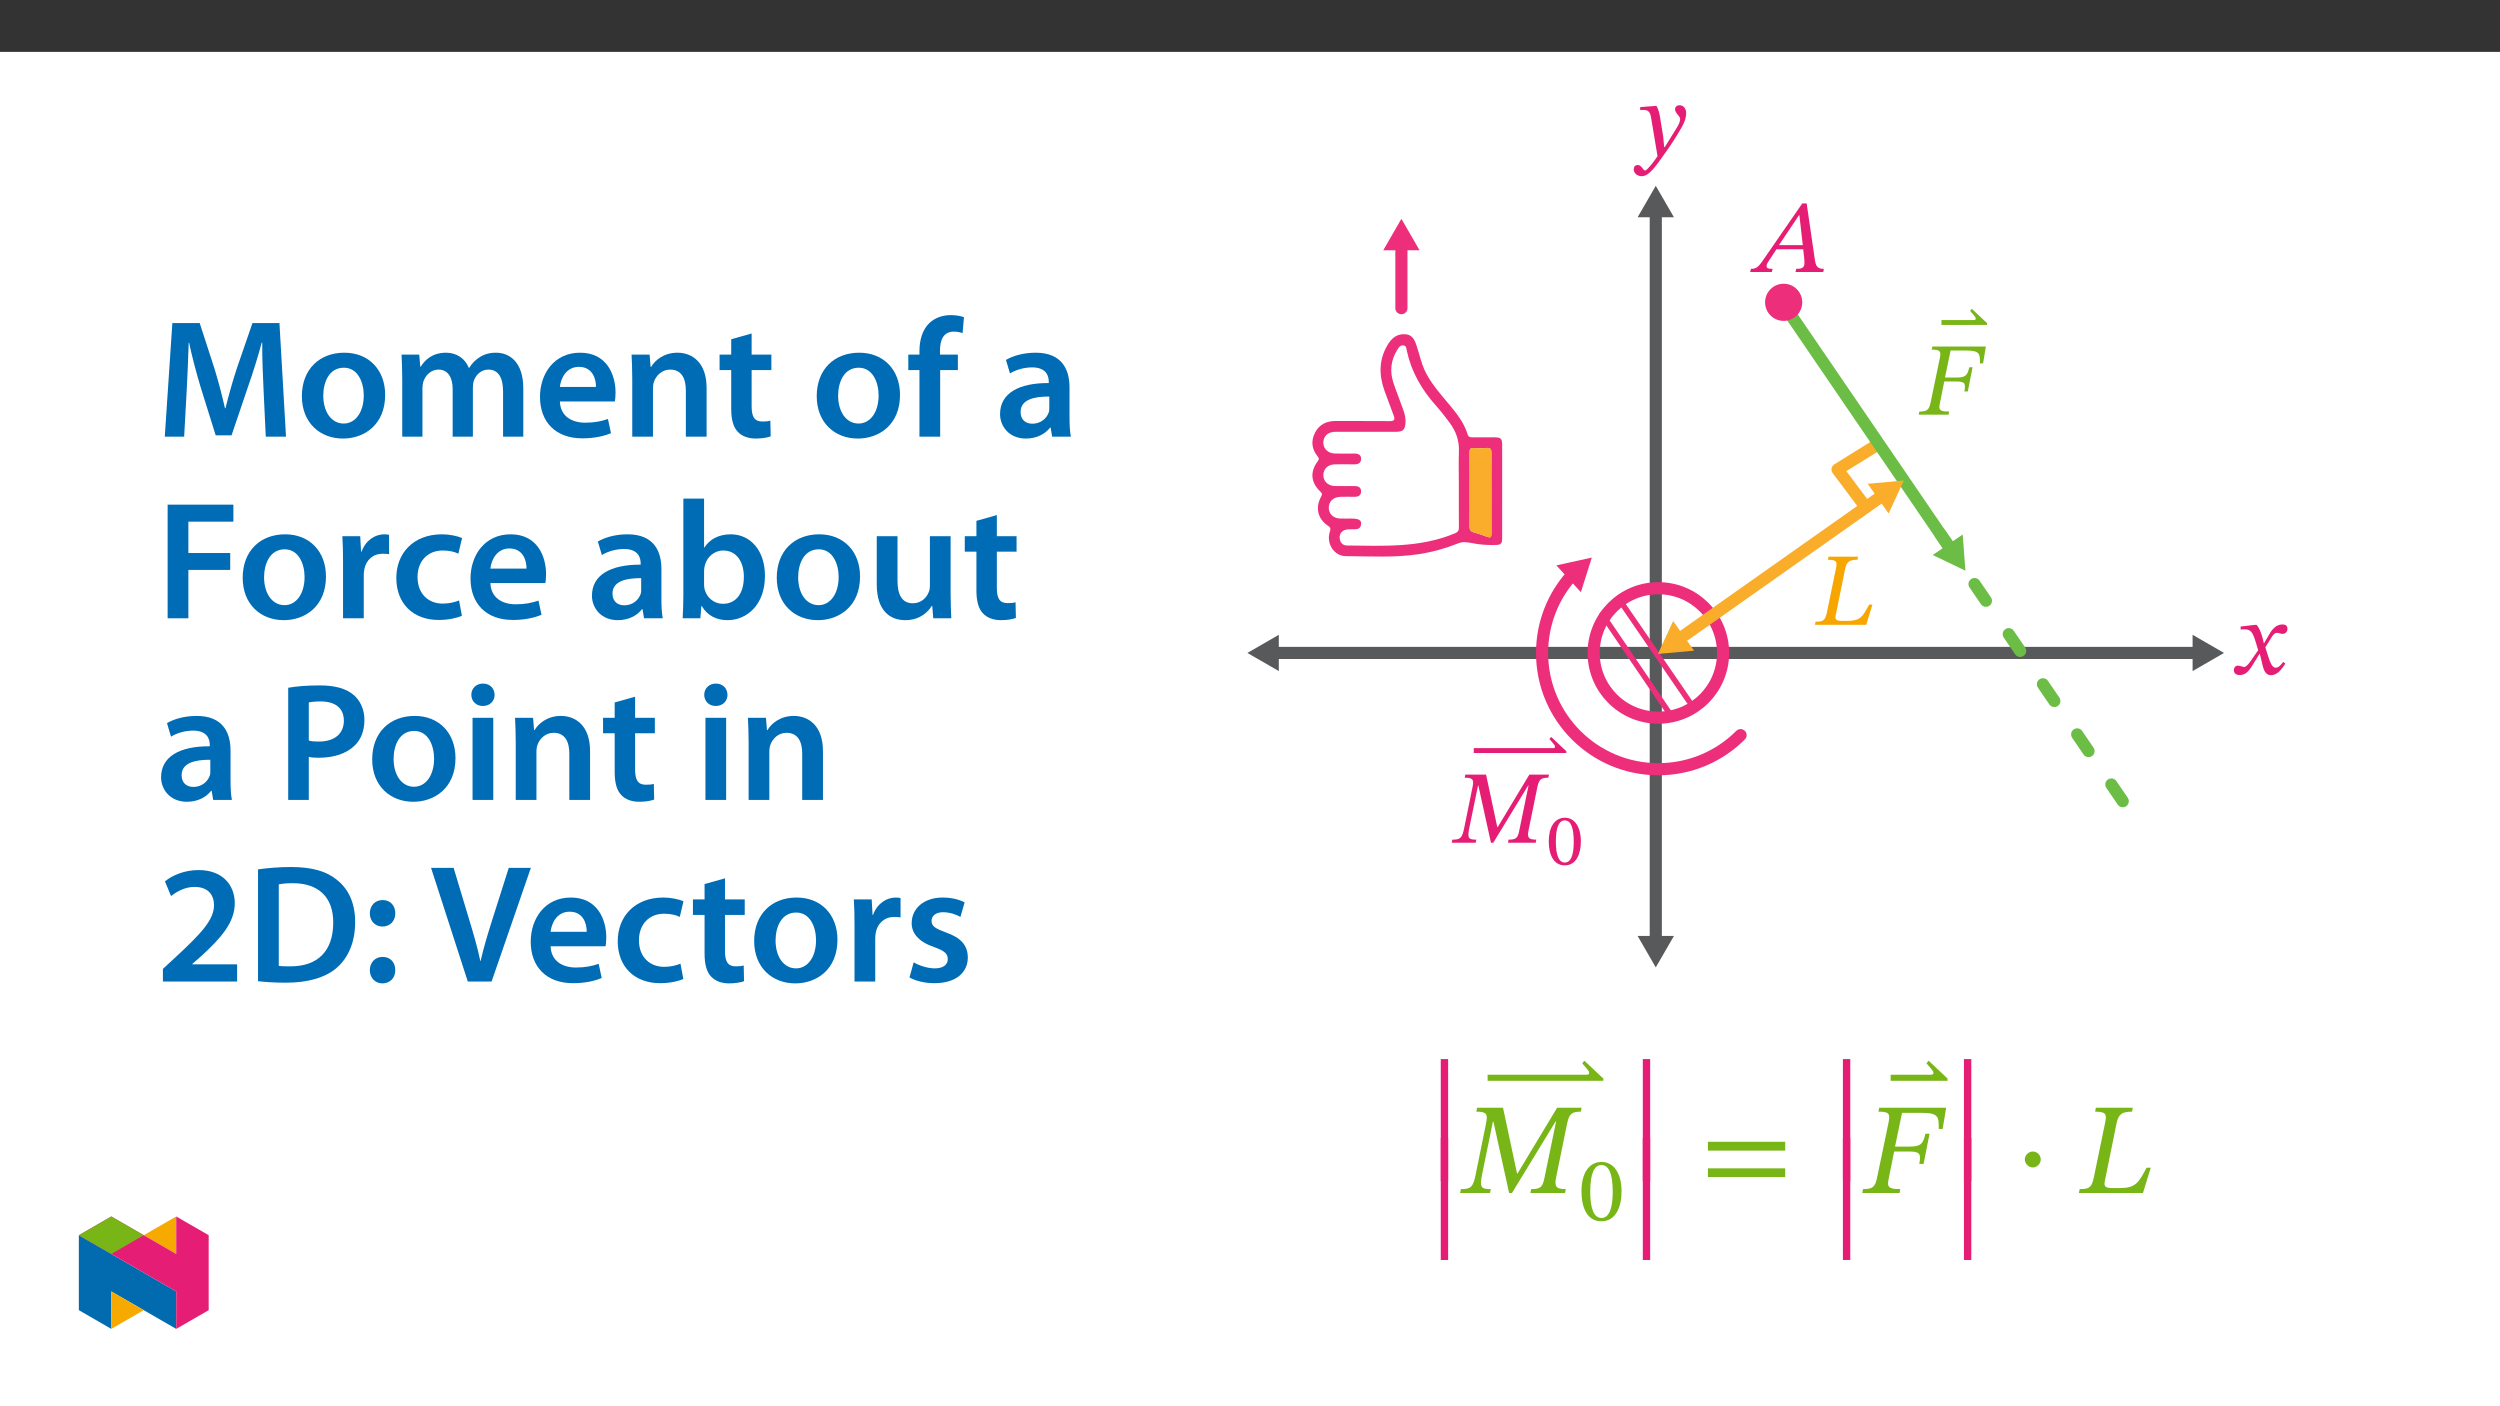 ﻿<?xml version="1.0" encoding="utf-8"?>
<svg xmlns="http://www.w3.org/2000/svg" xmlns:xlink="http://www.w3.org/1999/xlink" viewBox="0 0 960 540" version="1.1">
  <rect x="0" y="0" width="960" height="540" fill="#333333" stroke="none"/>
  <defs>
    <g>
      <symbol overflow="visible" id="glyph0-0">
        <path style="stroke:none;" d="M 12.75 -6.781 L 12.75 -7.406 C 12.75 -11.75 19.172 -14.859 19.172 -20.719 C 19.172 -24.859 15.703 -26.656 11.797 -26.656 C 7.766 -26.656 5.016 -24.391 5.016 -21.156 C 5.016 -19.281 5.781 -18.375 7.047 -18.375 C 8.016 -18.375 8.844 -18.891 8.844 -20.125 C 8.844 -21.641 8.016 -21.672 8.016 -22.984 C 8.016 -24.219 9.078 -25.141 11.438 -25.141 C 13.984 -25.141 15.578 -23.75 15.578 -20.594 C 15.578 -14.469 11.156 -12.984 11.156 -7.812 L 11.156 -6.781 Z M 14.266 -1.906 C 14.266 -3.141 13.422 -4.266 12.031 -4.266 C 10.562 -4.266 9.688 -3.188 9.688 -1.906 C 9.688 -0.594 10.438 0.312 12 0.312 C 13.422 0.312 14.266 -0.641 14.266 -1.906 Z M 23.703 6.734 L 23.703 -31.281 L 0.406 -31.281 L 0.406 6.734 Z M 21.641 4.625 L 2.438 4.625 L 2.438 -29.25 L 21.641 -29.25 Z M 21.641 4.625 " />
      </symbol>
      <symbol overflow="visible" id="glyph0-1">
        <path style="stroke:none;" d="M 27.578 0 L 27.812 -1.203 C 25.422 -1.203 24.75 -2.078 24.344 -4.734 L 21.203 -26.344 L 19.531 -26.344 L 5.734 -6.375 C 2.75 -1.828 2 -1.203 -0.203 -1.203 L -0.484 0 L 7.844 0 L 8.125 -1.203 C 6.375 -1.203 5.812 -1.438 5.812 -2.266 C 5.812 -3.031 6.297 -3.703 6.812 -4.5 L 9.609 -8.719 L 19.875 -8.719 L 20.281 -5.141 C 20.328 -4.656 20.359 -4.109 20.359 -3.469 C 20.359 -1.469 19.125 -1.203 17.172 -1.203 L 16.938 0 Z M 19.719 -10.312 L 10.562 -10.312 L 18.281 -21.828 L 18.406 -21.828 Z M 19.719 -10.312 " />
      </symbol>
      <symbol overflow="visible" id="glyph0-2">
        <path style="stroke:none;" d="M 12.547 -11.875 L 12.438 -11.875 L 11.953 -13.906 C 11.391 -16.062 10.641 -17.812 9.688 -18.922 L 9.078 -18.922 L 3.547 -18.281 L 3.547 -17.094 C 3.547 -17.094 4.141 -17.219 4.781 -17.219 C 7.406 -17.25 8.094 -16.172 9.172 -12.828 L 10.281 -9.203 L 7.406 -5.016 C 5.859 -2.797 5.141 -2.75 4.984 -2.75 C 4.297 -2.75 3.344 -3.266 2.469 -3.266 C 1.516 -3.266 0.922 -2.391 0.922 -1.594 C 0.922 -0.594 1.516 0.359 3.234 0.359 C 5.625 0.359 6.938 -1.516 8.203 -3.594 L 10.766 -7.734 L 10.922 -7.734 L 11.906 -3.703 C 12.469 -1.109 13.344 0.406 15.188 0.406 C 17.891 0.406 19.562 -2.312 20.719 -4.062 L 19.875 -4.703 C 18.812 -3.266 18.047 -2.469 17.016 -2.469 C 15.781 -2.469 14.984 -3.938 13.859 -7.609 L 13.031 -10.312 L 15.453 -14.188 C 16.141 -15.297 16.688 -15.859 17.609 -15.859 C 18.125 -15.859 19.047 -15.453 19.688 -15.453 C 20.766 -15.453 21.516 -16.375 21.516 -17.328 C 21.516 -18.453 21.031 -19.078 19.531 -19.078 C 17.172 -19.078 15.578 -17.141 14.5 -15.219 Z M 12.547 -11.875 " />
      </symbol>
      <symbol overflow="visible" id="glyph0-3">
        <path style="stroke:none;" d="M 10 -12.953 C 9.516 -16.141 9.25 -17.406 8.375 -18.922 L 7.766 -18.922 L 2.109 -18.484 L 2.109 -17.328 C 2.109 -17.328 2.953 -17.406 3.5 -17.406 C 5.938 -17.406 6.141 -15.453 6.422 -13.672 L 8.766 0.359 C 7.656 2.078 4.781 5.859 4.031 5.859 C 3.141 5.859 2.703 3.75 1.203 3.75 C 0.281 3.75 -0.359 4.266 -0.359 5.453 C -0.359 6.938 1.031 8.047 2.703 8.047 C 5.734 8.047 8.531 3.547 11.516 -0.594 C 13.594 -3.469 15.859 -6.891 18.016 -10.672 C 19.281 -12.828 19.766 -14.625 19.766 -16.172 C 19.766 -17.891 18.734 -19.203 17.25 -19.203 C 16.094 -19.203 15.5 -18.484 15.5 -17.656 C 15.5 -16.141 17.453 -15.016 17.453 -13.984 C 17.453 -13.031 17.094 -12.078 16.141 -10.516 L 11.562 -3.141 L 11.312 -3.141 L 10.953 -7.125 Z M 10 -12.953 " />
      </symbol>
      <symbol overflow="visible" id="glyph0-4">
        <path style="stroke:none;" d="M 35.547 -27.406 L 35.547 -28.094 L 29.719 -33.594 L 29.047 -32.797 L 30.281 -31.359 C 30.844 -30.688 31.203 -30.359 31.203 -29.797 C 31.203 -29.359 30.875 -29.281 30.281 -29.281 L 0 -29.281 L 0 -27.406 Z M 35.547 -27.406 " />
      </symbol>
      <symbol overflow="visible" id="glyph0-5">
        <path style="stroke:none;" d="M 31.719 0 L 31.953 -1.203 C 29.125 -1.203 28.375 -1.828 28.969 -4.734 L 32.359 -21.359 C 32.984 -24.312 33.75 -24.984 36.578 -24.984 L 36.812 -26.172 L 29.281 -26.172 L 17.141 -6.016 L 16.969 -6.016 L 12.672 -26.172 L 4.703 -26.172 L 4.469 -24.984 C 7.609 -24.984 8.094 -24.312 7.453 -21.312 L 4.297 -5.812 C 3.469 -1.719 2.797 -1.203 -0.281 -1.203 L -0.516 0 L 8.688 0 L 8.922 -1.203 C 5.891 -1.203 5.422 -1.719 6.25 -5.812 L 9.562 -21.922 L 9.719 -21.922 L 14.547 0 L 15.422 0 L 28.812 -21.953 L 28.969 -21.953 L 25.422 -4.734 C 24.828 -1.828 24.266 -1.203 21.312 -1.203 L 21.078 0 Z M 31.719 0 " />
      </symbol>
      <symbol overflow="visible" id="glyph0-6">
        <path style="stroke:none;" d="M -0.75 -27.406 L -0.75 -28.094 L -6.578 -33.594 L -7.25 -32.797 L -6.016 -31.359 C -5.453 -30.688 -5.094 -30.359 -5.094 -29.797 C -5.094 -29.359 -5.422 -29.281 -6.016 -29.281 L -18.25 -29.281 L -18.25 -27.406 Z M -0.75 -27.406 " />
      </symbol>
      <symbol overflow="visible" id="glyph0-7">
        <path style="stroke:none;" d="M 24.188 -19.688 L 25.266 -26.172 L 4.703 -26.172 L 4.469 -24.984 C 7.688 -24.984 8.125 -24.422 7.578 -21.672 L 4.031 -4.625 C 3.422 -1.672 2.469 -1.203 -0.281 -1.203 L -0.516 0 L 10.953 0 L 11.156 -1.203 C 8.688 -1.203 7.406 -1.469 7.406 -2.875 C 7.406 -3.234 7.453 -3.703 7.578 -4.219 L 9.281 -12.75 L 13.594 -12.75 C 17.016 -12.75 17.656 -12.312 17.016 -8.922 L 18.328 -8.922 L 20.156 -18.203 L 18.891 -18.203 C 18.203 -15.016 17.375 -14.266 13.984 -14.266 L 9.562 -14.266 L 11.719 -24.625 L 17.688 -24.625 C 22.875 -24.625 23.031 -23.469 22.984 -19.688 Z M 24.188 -19.688 " />
      </symbol>
      <symbol overflow="visible" id="glyph0-8">
        <path style="stroke:none;" d="M 21.562 -7.766 L 20.281 -7.766 C 17.812 -3.141 16.969 -1.516 11.906 -1.516 L 10.047 -1.516 C 7.688 -1.516 7.094 -1.906 7.453 -3.672 L 11.078 -21.516 C 11.672 -24.391 12.953 -24.984 15.812 -24.984 L 16.016 -26.172 L 4.703 -26.172 L 4.469 -24.984 C 7.891 -24.984 8.094 -24.188 7.531 -21.562 L 4.109 -4.938 C 3.422 -1.75 2.797 -1.203 -0.281 -1.203 L -0.516 0 L 19.172 0 Z M 21.562 -7.766 " />
      </symbol>
      <symbol overflow="visible" id="glyph1-0">
        <path style="stroke:none;" d="M 8.922 -4.766 L 8.922 -5.219 C 8.922 -8.25 13.422 -10.438 13.422 -14.531 C 13.422 -17.438 10.984 -18.75 8.25 -18.75 C 5.438 -18.75 3.484 -17.094 3.484 -14.844 C 3.484 -13.531 4.047 -12.859 4.938 -12.859 C 5.609 -12.859 6.188 -13.25 6.188 -14.109 C 6.188 -15.172 5.609 -15.203 5.609 -16.125 C 5.609 -16.984 6.359 -17.594 8 -17.594 C 9.797 -17.594 10.875 -16.656 10.875 -14.453 C 10.875 -10.156 7.781 -9.125 7.781 -5.5 L 7.781 -4.734 L 8.922 -4.734 Z M 9.984 -1.359 C 9.984 -2.234 9.406 -3.062 8.422 -3.062 C 7.391 -3.062 6.75 -2.266 6.75 -1.359 C 6.75 -0.453 7.312 0.219 8.391 0.219 C 9.406 0.219 9.984 -0.469 9.984 -1.359 Z M 16.594 4.688 L 16.594 -21.984 L 0.25 -21.984 L 0.25 4.719 L 16.594 4.719 Z M 15.141 3.156 L 1.703 3.156 L 1.703 -20.469 L 15.109 -20.469 L 15.109 3.156 Z M 15.141 3.156 " />
      </symbol>
      <symbol overflow="visible" id="glyph1-1">
        <path style="stroke:none;" d="M 13.047 -8.875 C 13.047 -14.609 10.547 -17.984 6.938 -17.984 C 2.906 -17.984 0.719 -14.25 0.719 -8.953 C 0.719 -4.016 2.406 0.312 6.891 0.312 C 11.266 0.312 13.047 -4.094 13.047 -8.875 Z M 10.312 -8.703 C 10.312 -3.344 9.094 -0.781 6.891 -0.781 C 4.656 -0.781 3.438 -3.406 3.438 -8.812 C 3.438 -14.328 4.656 -16.953 6.859 -16.953 C 9.141 -16.953 10.312 -14.359 10.312 -8.703 Z M 10.312 -8.703 " />
      </symbol>
      <symbol overflow="visible" id="glyph2-0">
        <path style="stroke:none;" d="M 15.938 -8.469 L 15.938 -9.266 C 15.938 -14.688 23.953 -18.578 23.953 -25.906 C 23.953 -31.078 19.625 -33.328 14.75 -33.328 C 9.719 -33.328 6.281 -30.484 6.281 -26.453 C 6.281 -24.109 7.219 -22.969 8.812 -22.969 C 10.016 -22.969 11.062 -23.609 11.062 -25.156 C 11.062 -27.047 10.016 -27.094 10.016 -28.734 C 10.016 -30.281 11.359 -31.438 14.297 -31.438 C 17.484 -31.438 19.484 -29.688 19.484 -25.75 C 19.484 -18.078 13.953 -16.234 13.953 -9.766 L 13.953 -8.469 Z M 17.828 -2.391 C 17.828 -3.938 16.781 -5.328 15.047 -5.328 C 13.203 -5.328 12.109 -3.984 12.109 -2.391 C 12.109 -0.75 13.047 0.406 15 0.406 C 16.781 0.406 17.828 -0.797 17.828 -2.391 Z M 29.641 8.422 L 29.641 -39.109 L 0.5 -39.109 L 0.5 8.422 Z M 27.047 5.781 L 3.031 5.781 L 3.031 -36.562 L 27.047 -36.562 Z M 27.047 5.781 " />
      </symbol>
      <symbol overflow="visible" id="glyph2-1">
        <path style="stroke:none;" d="M 8.062 11.656 L 8.062 -35.172 L 5.234 -35.172 L 5.234 11.656 Z M 8.062 11.656 " />
      </symbol>
      <symbol overflow="visible" id="glyph2-2">
        <path style="stroke:none;" d="M 44.438 -34.266 L 44.438 -35.125 L 37.156 -41.984 L 36.312 -41 L 37.859 -39.203 C 38.562 -38.359 39 -37.953 39 -37.266 C 39 -36.719 38.609 -36.609 37.859 -36.609 L 0 -36.609 L 0 -34.266 Z M 44.438 -34.266 " />
      </symbol>
      <symbol overflow="visible" id="glyph2-3">
        <path style="stroke:none;" d="M 39.656 0 L 39.953 -1.5 C 36.406 -1.5 35.469 -2.297 36.219 -5.922 L 40.453 -26.703 C 41.25 -30.391 42.188 -31.234 45.734 -31.234 L 46.031 -32.734 L 36.609 -32.734 L 21.422 -7.516 L 21.219 -7.516 L 15.844 -32.734 L 5.875 -32.734 L 5.578 -31.234 C 9.516 -31.234 10.109 -30.391 9.312 -26.656 L 5.375 -7.266 C 4.328 -2.141 3.484 -1.5 -0.344 -1.5 L -0.641 0 L 10.859 0 L 11.156 -1.5 C 7.375 -1.5 6.781 -2.141 7.828 -7.266 L 11.953 -27.391 L 12.156 -27.391 L 18.188 0 L 19.281 0 L 36.016 -27.453 L 36.219 -27.453 L 31.781 -5.922 C 31.031 -2.297 30.328 -1.5 26.656 -1.5 L 26.344 0 Z M 39.656 0 " />
      </symbol>
      <symbol overflow="visible" id="glyph2-4">
        <path style="stroke:none;" d="M 32.781 -16.281 L 32.781 -19.672 L 3.094 -19.672 L 3.094 -16.281 Z M 32.781 -6.125 L 32.781 -9.469 L 3.094 -9.469 L 3.094 -6.125 Z M 32.781 -6.125 " />
      </symbol>
      <symbol overflow="visible" id="glyph2-5">
        <path style="stroke:none;" d="M -0.953 -34.266 L -0.953 -35.125 L -8.219 -41.984 L -9.062 -41 L -7.516 -39.203 C -6.828 -38.359 -6.375 -37.953 -6.375 -37.266 C -6.375 -36.719 -6.781 -36.609 -7.516 -36.609 L -22.812 -36.609 L -22.812 -34.266 Z M -0.953 -34.266 " />
      </symbol>
      <symbol overflow="visible" id="glyph2-6">
        <path style="stroke:none;" d="M 30.234 -24.609 L 31.578 -32.734 L 5.875 -32.734 L 5.578 -31.234 C 9.609 -31.234 10.156 -30.531 9.469 -27.094 L 5.031 -5.781 C 4.281 -2.094 3.094 -1.5 -0.344 -1.5 L -0.641 0 L 13.703 0 L 13.953 -1.5 C 10.859 -1.5 9.266 -1.844 9.266 -3.594 C 9.266 -4.031 9.312 -4.625 9.469 -5.281 L 11.609 -15.938 L 16.984 -15.938 C 21.266 -15.938 22.062 -15.391 21.266 -11.156 L 22.906 -11.156 L 25.203 -22.766 L 23.609 -22.766 C 22.766 -18.781 21.719 -17.828 17.484 -17.828 L 11.953 -17.828 L 14.641 -30.781 L 22.109 -30.781 C 28.594 -30.781 28.797 -29.344 28.734 -24.609 Z M 30.234 -24.609 " />
      </symbol>
      <symbol overflow="visible" id="glyph2-7">
        <path style="stroke:none;" d="M 10.359 -12.906 C 10.359 -14.547 8.969 -15.938 7.328 -15.938 C 5.625 -15.938 4.234 -14.453 4.234 -12.906 C 4.234 -11.359 5.625 -9.812 7.328 -9.812 C 8.969 -9.812 10.359 -11.25 10.359 -12.906 Z M 10.359 -12.906 " />
      </symbol>
      <symbol overflow="visible" id="glyph2-8">
        <path style="stroke:none;" d="M 26.953 -9.719 L 25.359 -9.719 C 22.266 -3.938 21.219 -1.891 14.891 -1.891 L 12.547 -1.891 C 9.609 -1.891 8.859 -2.391 9.312 -4.578 L 13.844 -26.906 C 14.594 -30.484 16.188 -31.234 19.781 -31.234 L 20.031 -32.734 L 5.875 -32.734 L 5.578 -31.234 C 9.859 -31.234 10.109 -30.234 9.422 -26.953 L 5.125 -6.172 C 4.281 -2.188 3.484 -1.5 -0.344 -1.5 L -0.641 0 L 23.953 0 Z M 26.953 -9.719 " />
      </symbol>
      <symbol overflow="visible" id="glyph3-0">
        <path style="stroke:none;" d="M 11.156 -5.922 L 11.156 -6.484 C 11.156 -10.281 16.781 -13.016 16.781 -18.141 C 16.781 -21.766 13.734 -23.328 10.328 -23.328 C 6.797 -23.328 4.391 -21.344 4.391 -18.516 C 4.391 -16.875 5.062 -16.078 6.172 -16.078 C 7.016 -16.078 7.75 -16.531 7.75 -17.609 C 7.75 -18.938 7.016 -18.969 7.016 -20.125 C 7.016 -21.203 7.953 -22 10.016 -22 C 12.234 -22 13.641 -20.781 13.641 -18.031 C 13.641 -12.656 9.766 -11.375 9.766 -6.828 L 9.766 -5.922 Z M 12.484 -1.672 C 12.484 -2.75 11.75 -3.734 10.531 -3.734 C 9.234 -3.734 8.469 -2.797 8.469 -1.672 C 8.469 -0.516 9.141 0.281 10.5 0.281 C 11.75 0.281 12.484 -0.562 12.484 -1.672 Z M 20.75 5.891 L 20.75 -27.375 L 0.344 -27.375 L 0.344 5.891 Z M 18.938 4.047 L 2.125 4.047 L 2.125 -25.594 L 18.938 -25.594 Z M 18.938 4.047 " />
      </symbol>
      <symbol overflow="visible" id="glyph3-1">
        <path style="stroke:none;" d="M 16.328 -11.062 C 16.328 -18.234 13.188 -22.391 8.688 -22.391 C 3.625 -22.391 0.938 -17.781 0.938 -11.156 C 0.938 -4.984 3 0.391 8.609 0.391 C 14.094 0.391 16.328 -5.094 16.328 -11.062 Z M 12.938 -10.844 C 12.938 -4.156 11.375 -0.875 8.609 -0.875 C 5.828 -0.875 4.297 -4.219 4.297 -10.984 C 4.297 -17.891 5.828 -21.203 8.578 -21.203 C 11.438 -21.203 12.938 -17.922 12.938 -10.844 Z M 12.938 -10.844 " />
      </symbol>
      <symbol overflow="visible" id="glyph4-0">
        <path style="stroke:none;" d="M 0 0 L 32.375 0 L 32.375 -45.328 L 0 -45.328 Z M 16.188 -25.578 L 5.188 -42.094 L 27.188 -42.094 Z M 18.125 -22.656 L 29.141 -39.172 L 29.141 -6.156 Z M 5.188 -3.234 L 16.188 -19.75 L 27.188 -3.234 Z M 3.234 -39.172 L 14.25 -22.656 L 3.234 -6.156 Z M 3.234 -39.172 " />
      </symbol>
      <symbol overflow="visible" id="glyph4-1">
        <path style="stroke:none;" d="M 42.281 0 L 50.047 0 L 47.531 -43.641 L 37.172 -43.641 L 31.141 -26.156 C 29.469 -21.047 27.969 -15.672 26.812 -10.938 L 26.609 -10.938 C 25.516 -15.797 24.156 -20.984 22.594 -26.094 L 16.906 -43.641 L 6.406 -43.641 L 3.5 0 L 10.938 0 L 11.906 -17.547 C 12.234 -23.5 12.5 -30.438 12.688 -36.125 L 12.828 -36.125 C 13.984 -30.688 15.547 -24.734 17.219 -19.172 L 23.047 -0.516 L 29.141 -0.516 L 35.547 -19.422 C 37.484 -24.922 39.297 -30.828 40.734 -36.125 L 40.922 -36.125 C 40.859 -30.234 41.188 -23.438 41.438 -17.812 Z M 42.281 0 " />
      </symbol>
      <symbol overflow="visible" id="glyph4-2">
        <path style="stroke:none;" d="M 18.578 -32.25 C 9.062 -32.25 2.266 -25.906 2.266 -15.547 C 2.266 -5.375 9.188 0.719 18.062 0.719 C 26.094 0.719 34.25 -4.469 34.25 -16.062 C 34.25 -25.641 27.969 -32.25 18.578 -32.25 Z M 18.391 -26.484 C 23.828 -26.484 26.031 -20.781 26.031 -15.859 C 26.031 -9.453 22.859 -5.047 18.328 -5.047 C 13.531 -5.047 10.484 -9.641 10.484 -15.734 C 10.484 -20.984 12.75 -26.484 18.391 -26.484 Z M 18.391 -26.484 " />
      </symbol>
      <symbol overflow="visible" id="glyph4-3">
        <path style="stroke:none;" d="M 4.281 0 L 12.047 0 L 12.047 -18.641 C 12.047 -19.547 12.172 -20.469 12.438 -21.297 C 13.203 -23.438 15.219 -25.766 18.188 -25.766 C 21.891 -25.766 23.641 -22.656 23.641 -18.266 L 23.641 0 L 31.406 0 L 31.406 -18.906 C 31.406 -19.812 31.531 -20.844 31.797 -21.562 C 32.641 -23.828 34.641 -25.766 37.359 -25.766 C 41.188 -25.766 43 -22.656 43 -17.422 L 43 0 L 50.766 0 L 50.766 -18.578 C 50.766 -28.688 45.453 -32.25 40.281 -32.25 C 37.625 -32.25 35.609 -31.594 33.797 -30.375 C 32.375 -29.469 31.078 -28.172 29.984 -26.422 L 29.844 -26.422 C 28.484 -29.922 25.25 -32.25 21.109 -32.25 C 15.734 -32.25 12.891 -29.328 11.391 -26.875 L 11.203 -26.875 L 10.812 -31.531 L 4.016 -31.531 C 4.141 -28.812 4.281 -25.766 4.281 -22.141 Z M 4.281 0 " />
      </symbol>
      <symbol overflow="visible" id="glyph4-4">
        <path style="stroke:none;" d="M 31.016 -13.531 C 31.141 -14.25 31.281 -15.406 31.281 -16.906 C 31.281 -23.828 27.906 -32.25 17.672 -32.25 C 7.578 -32.25 2.266 -24.016 2.266 -15.281 C 2.266 -5.641 8.281 0.641 18.516 0.641 C 23.047 0.641 26.812 -0.188 29.531 -1.359 L 28.359 -6.797 C 25.906 -5.953 23.312 -5.375 19.625 -5.375 C 14.5 -5.375 10.094 -7.828 9.906 -13.531 Z M 9.906 -19.094 C 10.234 -22.344 12.297 -26.812 17.219 -26.812 C 22.531 -26.812 23.828 -22.016 23.766 -19.094 Z M 9.906 -19.094 " />
      </symbol>
      <symbol overflow="visible" id="glyph4-5">
        <path style="stroke:none;" d="M 4.281 0 L 12.234 0 L 12.234 -18.578 C 12.234 -19.484 12.375 -20.469 12.625 -21.109 C 13.469 -23.5 15.672 -25.766 18.844 -25.766 C 23.188 -25.766 24.859 -22.344 24.859 -17.812 L 24.859 0 L 32.828 0 L 32.828 -18.719 C 32.828 -28.688 27.125 -32.25 21.625 -32.25 C 16.375 -32.25 12.953 -29.266 11.531 -26.812 L 11.328 -26.812 L 10.938 -31.531 L 4.016 -31.531 C 4.141 -28.812 4.281 -25.766 4.281 -22.141 Z M 4.281 0 " />
      </symbol>
      <symbol overflow="visible" id="glyph4-6">
        <path style="stroke:none;" d="M 5.562 -37.422 L 5.562 -31.531 L 1.094 -31.531 L 1.094 -25.578 L 5.562 -25.578 L 5.562 -10.75 C 5.562 -6.609 6.344 -3.688 8.094 -1.875 C 9.578 -0.266 11.984 0.719 14.953 0.719 C 17.422 0.719 19.547 0.328 20.719 -0.125 L 20.594 -6.156 C 19.688 -5.891 18.906 -5.828 17.484 -5.828 C 14.438 -5.828 13.406 -7.766 13.406 -11.656 L 13.406 -25.578 L 20.984 -25.578 L 20.984 -31.531 L 13.406 -31.531 L 13.406 -39.625 Z M 5.562 -37.422 " />
      </symbol>
      <symbol overflow="visible" id="glyph4-7">
        <path style="stroke:none;" d="M 13.141 0 L 13.141 -25.578 L 19.938 -25.578 L 19.938 -31.531 L 13.078 -31.531 L 13.078 -33.156 C 13.078 -37.031 14.375 -40.344 18.328 -40.344 C 19.812 -40.344 20.844 -40.078 21.75 -39.75 L 22.281 -45.906 C 21.047 -46.297 19.359 -46.688 17.219 -46.688 C 14.438 -46.688 11.328 -45.844 9 -43.641 C 6.281 -41.047 5.188 -36.969 5.188 -32.891 L 5.188 -31.531 L 0.906 -31.531 L 0.906 -25.578 L 5.188 -25.578 L 5.188 0 Z M 13.141 0 " />
      </symbol>
      <symbol overflow="visible" id="glyph4-8">
        <path style="stroke:none;" d="M 28.75 -18.906 C 28.75 -25.828 25.828 -32.25 15.734 -32.25 C 10.75 -32.25 6.672 -30.891 4.344 -29.469 L 5.891 -24.281 C 8.031 -25.641 11.266 -26.609 14.375 -26.609 C 19.938 -26.609 20.781 -23.188 20.781 -21.109 L 20.781 -20.594 C 9.125 -20.656 2.078 -16.578 2.078 -8.672 C 2.078 -3.891 5.641 0.719 11.984 0.719 C 16.125 0.719 19.422 -1.031 21.297 -3.5 L 21.5 -3.5 L 22.078 0 L 29.266 0 C 28.875 -1.938 28.75 -4.734 28.75 -7.578 Z M 20.984 -11.078 C 20.984 -10.484 20.984 -9.906 20.781 -9.328 C 20 -7.062 17.734 -4.984 14.5 -4.984 C 11.984 -4.984 9.969 -6.406 9.969 -9.516 C 9.969 -14.312 15.344 -15.469 20.984 -15.406 Z M 20.984 -11.078 " />
      </symbol>
      <symbol overflow="visible" id="glyph4-9">
        <path style="stroke:none;" d="M 4.594 0 L 12.562 0 L 12.562 -18.578 L 28.625 -18.578 L 28.625 -25.062 L 12.562 -25.062 L 12.562 -37.109 L 29.844 -37.109 L 29.844 -43.641 L 4.594 -43.641 Z M 4.594 0 " />
      </symbol>
      <symbol overflow="visible" id="glyph4-10">
        <path style="stroke:none;" d="M 4.281 0 L 12.234 0 L 12.234 -16.375 C 12.234 -17.219 12.297 -18.062 12.438 -18.781 C 13.141 -22.406 15.797 -24.797 19.547 -24.797 C 20.531 -24.797 21.234 -24.734 21.953 -24.609 L 21.953 -32.047 C 21.297 -32.188 20.844 -32.25 20.078 -32.25 C 16.641 -32.25 12.953 -29.984 11.391 -25.578 L 11.203 -25.578 L 10.875 -31.531 L 4.016 -31.531 C 4.203 -28.75 4.281 -25.641 4.281 -21.375 Z M 4.281 0 " />
      </symbol>
      <symbol overflow="visible" id="glyph4-11">
        <path style="stroke:none;" d="M 26.359 -6.859 C 24.797 -6.219 22.797 -5.641 20.078 -5.641 C 14.641 -5.641 10.422 -9.328 10.422 -15.797 C 10.359 -21.562 13.984 -26.031 20.078 -26.031 C 22.922 -26.031 24.797 -25.453 26.094 -24.797 L 27.516 -30.828 C 25.703 -31.594 22.734 -32.25 19.812 -32.25 C 8.734 -32.25 2.266 -24.922 2.266 -15.469 C 2.266 -5.703 8.672 0.641 18.516 0.641 C 22.469 0.641 25.766 -0.188 27.453 -0.969 Z M 26.359 -6.859 " />
      </symbol>
      <symbol overflow="visible" id="glyph4-12">
        <path style="stroke:none;" d="M 4.281 -8.875 C 4.281 -5.641 4.141 -2.141 4.016 0 L 10.812 0 L 11.203 -4.734 L 11.328 -4.734 C 13.594 -0.844 17.219 0.719 21.297 0.719 C 28.422 0.719 35.609 -4.922 35.609 -16.25 C 35.672 -25.828 30.172 -32.25 22.469 -32.25 C 17.734 -32.25 14.312 -30.234 12.375 -27.188 L 12.234 -27.188 L 12.234 -45.969 L 4.281 -45.969 Z M 12.234 -18.125 C 12.234 -18.906 12.375 -19.625 12.5 -20.203 C 13.344 -23.703 16.312 -26.031 19.547 -26.031 C 24.859 -26.031 27.516 -21.5 27.516 -15.922 C 27.516 -9.516 24.469 -5.562 19.484 -5.562 C 16.062 -5.562 13.281 -7.906 12.438 -11.141 C 12.297 -11.719 12.234 -12.375 12.234 -13.016 Z M 12.234 -18.125 " />
      </symbol>
      <symbol overflow="visible" id="glyph4-13">
        <path style="stroke:none;" d="M 32.5 -31.531 L 24.547 -31.531 L 24.547 -12.5 C 24.547 -11.594 24.406 -10.688 24.094 -10.031 C 23.312 -7.969 21.234 -5.766 18 -5.766 C 13.797 -5.766 12.109 -9.125 12.109 -14.375 L 12.109 -31.531 L 4.141 -31.531 L 4.141 -13.016 C 4.141 -2.719 9.391 0.719 15.094 0.719 C 20.781 0.719 23.891 -2.531 25.25 -4.734 L 25.453 -4.734 L 25.828 0 L 32.766 0 C 32.641 -2.594 32.5 -5.703 32.5 -9.453 Z M 32.5 -31.531 " />
      </symbol>
      <symbol overflow="visible" id="glyph4-14">
        <path style="stroke:none;" d="M 4.594 0 L 12.5 0 L 12.5 -16.516 C 13.594 -16.25 14.891 -16.188 16.375 -16.188 C 22.016 -16.188 26.938 -17.734 30.172 -20.922 C 32.562 -23.25 33.859 -26.609 33.859 -30.75 C 33.859 -34.828 32.188 -38.266 29.594 -40.406 C 26.812 -42.734 22.594 -43.969 16.766 -43.969 C 11.453 -43.969 7.516 -43.578 4.594 -43.062 Z M 12.5 -37.422 C 13.344 -37.625 14.891 -37.812 17.094 -37.812 C 22.594 -37.812 25.969 -35.281 25.969 -30.438 C 25.969 -25.375 22.344 -22.406 16.375 -22.406 C 14.766 -22.406 13.531 -22.469 12.5 -22.797 Z M 12.5 -37.422 " />
      </symbol>
      <symbol overflow="visible" id="glyph4-15">
        <path style="stroke:none;" d="M 12.234 0 L 12.234 -31.531 L 4.281 -31.531 L 4.281 0 Z M 8.281 -44.672 C 5.641 -44.672 3.812 -42.797 3.812 -40.344 C 3.812 -38.016 5.562 -36.062 8.219 -36.062 C 11 -36.062 12.75 -38.016 12.75 -40.344 C 12.688 -42.797 11 -44.672 8.281 -44.672 Z M 8.281 -44.672 " />
      </symbol>
      <symbol overflow="visible" id="glyph4-16">
        <path style="stroke:none;" d="M 31.281 0 L 31.281 -6.609 L 14.047 -6.609 L 14.047 -6.734 L 17.672 -9.906 C 25.062 -16.703 30.375 -22.656 30.375 -30.047 C 30.375 -36.906 25.828 -42.797 16.516 -42.797 C 11.203 -42.797 6.609 -40.922 3.562 -38.469 L 5.891 -32.828 C 8.031 -34.453 11.141 -36.328 14.891 -36.328 C 20.391 -36.328 22.406 -33.016 22.406 -29.266 C 22.344 -23.703 17.672 -18.641 7.766 -9.453 L 2.781 -4.859 L 2.781 0 Z M 31.281 0 " />
      </symbol>
      <symbol overflow="visible" id="glyph4-17">
        <path style="stroke:none;" d="M 4.594 -0.125 C 7.25 0.188 10.75 0.453 15.344 0.453 C 23.828 0.453 30.75 -1.547 35.094 -5.5 C 39.234 -9.266 41.891 -15.016 41.891 -22.859 C 41.891 -30.234 39.297 -35.484 35.031 -38.922 C 31.016 -42.281 25.453 -43.969 17.281 -43.969 C 12.562 -43.969 8.156 -43.578 4.594 -43.062 Z M 12.562 -37.297 C 13.734 -37.562 15.469 -37.75 18 -37.75 C 27.969 -37.75 33.547 -32.188 33.469 -22.594 C 33.469 -11.531 27.328 -5.766 16.969 -5.828 C 15.344 -5.828 13.656 -5.828 12.562 -6.016 Z M 12.562 -37.297 " />
      </symbol>
      <symbol overflow="visible" id="glyph4-18">
        <path style="stroke:none;" d="M 8.094 -21.109 C 11.141 -21.109 13.078 -23.312 13.078 -26.156 C 13.078 -29.203 11.141 -31.281 8.219 -31.281 C 5.312 -31.281 3.297 -29.141 3.297 -26.156 C 3.297 -23.312 5.312 -21.109 8.094 -21.109 Z M 8.094 0.719 C 11.141 0.719 13.078 -1.484 13.078 -4.344 C 13.078 -7.375 11.141 -9.453 8.219 -9.453 C 5.312 -9.453 3.297 -7.312 3.297 -4.344 C 3.297 -1.484 5.312 0.719 8.094 0.719 Z M 8.094 0.719 " />
      </symbol>
      <symbol overflow="visible" id="glyph4-19">
        <path style="stroke:none;" d="M 23.703 0 L 38.781 -43.641 L 30.297 -43.641 L 23.953 -23.703 C 22.281 -18.391 20.656 -13.078 19.484 -7.906 L 19.359 -7.906 C 18.266 -13.203 16.766 -18.266 15.094 -23.766 L 9.125 -43.641 L 0.453 -43.641 L 14.562 0 Z M 23.703 0 " />
      </symbol>
      <symbol overflow="visible" id="glyph4-20">
        <path style="stroke:none;" d="M 2.328 -1.547 C 4.656 -0.266 8.094 0.641 11.906 0.641 C 20.266 0.641 24.734 -3.5 24.734 -9.266 C 24.672 -13.922 22.078 -16.828 16.312 -18.844 C 12.297 -20.328 10.812 -21.234 10.812 -23.25 C 10.812 -25.188 12.375 -26.609 15.219 -26.609 C 18 -26.609 20.594 -25.578 21.891 -24.797 L 23.5 -30.375 C 21.625 -31.406 18.578 -32.25 15.094 -32.25 C 7.766 -32.25 3.172 -27.969 3.172 -22.406 C 3.172 -18.641 5.703 -15.281 11.844 -13.203 C 15.734 -11.781 17.031 -10.75 17.031 -8.609 C 17.031 -6.547 15.469 -5.047 11.984 -5.047 C 9.125 -5.047 5.703 -6.281 3.953 -7.375 Z M 2.328 -1.547 " />
      </symbol>
    </g>
    <clipPath id="clip1">
      <path d="M 478.996 243 L 492 243 L 492 258 L 478.996 258 Z M 478.996 243 " />
    </clipPath>
    <clipPath id="clip2">
      <path d="M 30.277 474 L 68 474 L 68 510.301 L 30.277 510.301 Z M 30.277 474 " />
    </clipPath>
    <clipPath id="clip3">
      <path d="M 42 495 L 56 495 L 56 510.301 L 42 510.301 Z M 42 495 " />
    </clipPath>
    <clipPath id="clip4">
      <path d="M 55 467.125 L 68 467.125 L 68 482 L 55 482 Z M 55 467.125 " />
    </clipPath>
    <clipPath id="clip5">
      <path d="M 30.277 467.125 L 80.133 467.125 L 80.133 510.301 L 30.277 510.301 Z M 30.277 467.125 " />
    </clipPath>
    <clipPath id="clip6">
      <path d="M 30.277 467.125 L 56 467.125 L 56 482 L 30.277 482 Z M 30.277 467.125 " />
    </clipPath>
  </defs>
  <g id="surface1">
    <path style=" stroke:none;fill-rule:nonzero;fill:rgb(100%,100%,100%);fill-opacity:1;" d="M 0 559.926 L 960 559.926 L 960 19.926 L 0 19.926 Z M 0 559.926 " />
    <path style="fill:none;stroke-width:5.481;stroke-linecap:round;stroke-linejoin:round;stroke:rgb(34.499%,34.9%,35.699%);stroke-opacity:1;stroke-miterlimit:4;" d="M 0.002 0.002 L 0.002 -329.497 " transform="matrix(0.85,0,0,-0.85,635.819,81.38)" />
    <path style=" stroke:none;fill-rule:nonzero;fill:rgb(34.499%,34.9%,35.699%);fill-opacity:1;" d="M 628.848 83.418 L 635.816 71.352 L 642.789 83.418 Z M 628.848 83.418 " />
    <path style=" stroke:none;fill-rule:nonzero;fill:rgb(34.499%,34.9%,35.699%);fill-opacity:1;" d="M 628.848 359.41 L 635.816 371.48 L 642.789 359.41 Z M 628.848 359.41 " />
    <path style="fill:none;stroke-width:5.481;stroke-linecap:round;stroke-linejoin:round;stroke:rgb(34.499%,34.9%,35.699%);stroke-opacity:1;stroke-miterlimit:4;" d="M 0.001 -0.001 L -417.609 -0.001 " transform="matrix(0.85,0,0,-0.85,843.995,250.73)" />
    <path style=" stroke:none;fill-rule:nonzero;fill:rgb(34.499%,34.9%,35.699%);fill-opacity:1;" d="M 841.957 243.762 L 854.023 250.73 L 841.957 257.699 Z M 841.957 243.762 " />
    <g clip-path="url(#clip1)" clip-rule="nonzero">
      <path style=" stroke:none;fill-rule:nonzero;fill:rgb(34.499%,34.9%,35.699%);fill-opacity:1;" d="M 478.996 250.73 L 491.066 257.699 L 491.066 243.758 Z M 478.996 250.73 " />
    </g>
    <path style="fill:none;stroke-width:5.481;stroke-linecap:round;stroke-linejoin:round;stroke:rgb(92.899%,17.999%,47.8%);stroke-opacity:1;stroke-miterlimit:4;" d="M -0 0.002 C -9.504 -9.507 -22.638 -15.384 -37.146 -15.384 C -66.158 -15.384 -89.674 8.131 -89.674 37.143 C -89.674 50.728 -84.522 63.104 -76.062 72.428 " transform="matrix(0.85,0,0,-0.85,668.383,282.302)" />
    <path style=" stroke:none;fill-rule:nonzero;fill:rgb(92.899%,17.999%,47.8%);fill-opacity:1;" d="M 607.055 227.395 L 611.262 214.109 L 597.648 217.105 Z M 607.055 227.395 " />
    <path style="fill:none;stroke-width:2.516;stroke-linecap:round;stroke-linejoin:round;stroke:rgb(92.899%,17.999%,47.8%);stroke-opacity:1;stroke-miterlimit:10;" d="M 0.002 -0.001 L 31.064 -45.677 " transform="matrix(0.85,0,0,-0.85,615.279,235.975)" />
    <path style="fill:none;stroke-width:2.516;stroke-linecap:round;stroke-linejoin:round;stroke:rgb(92.899%,17.999%,47.8%);stroke-opacity:1;stroke-miterlimit:10;" d="M 0.001 0.002 L 31.977 -46.593 " transform="matrix(0.85,0,0,-0.85,621.492,229.763)" />
    <path style="fill:none;stroke-width:5.481;stroke-linecap:round;stroke-linejoin:round;stroke:rgb(92.899%,17.999%,47.8%);stroke-opacity:1;stroke-miterlimit:10;" d="M -0.002 0.002 C 16.147 0.002 29.236 -13.091 29.236 -29.235 C 29.236 -45.38 16.147 -58.468 -0.002 -58.468 C -16.146 -58.468 -29.234 -45.38 -29.234 -29.235 C -29.234 -13.091 -16.146 0.002 -0.002 0.002 Z M -0.002 0.002 " transform="matrix(0.85,0,0,-0.85,636.81,225.88)" />
    <path style="fill:none;stroke-width:5.481;stroke-linecap:round;stroke-linejoin:round;stroke:rgb(98%,67.499%,16.899%);stroke-opacity:1;stroke-miterlimit:10;" d="M -0.002 0.001 L -12.603 16.84 L 5.269 27.929 " transform="matrix(0.85,0,0,-0.85,716.326,194.591)" />
    <path style="fill:none;stroke-width:5.481;stroke-linecap:round;stroke-linejoin:round;stroke:rgb(42.4%,74.1%,27.1%);stroke-opacity:1;stroke-miterlimit:4;" d="M 0.002 -0.002 L 71.638 -104.943 " transform="matrix(0.85,0,0,-0.85,688.17,121.67)" />
    <path style=" stroke:none;fill-rule:nonzero;fill:rgb(42.4%,74.1%,27.1%);fill-opacity:1;" d="M 742.156 213.117 L 754.719 219.152 L 753.672 205.258 Z M 742.156 213.117 " />
    <path style="fill:none;stroke-width:5.481;stroke-linecap:round;stroke-linejoin:round;stroke:rgb(42.4%,74.1%,27.1%);stroke-opacity:1;stroke-dasharray:9.136,18.271;stroke-miterlimit:10;" d="M -0 0.002 L 82.532 -120.895 " transform="matrix(0.85,0,0,-0.85,745.086,205.044)" />
    <path style="fill:none;stroke-width:5.481;stroke-linecap:round;stroke-linejoin:round;stroke:rgb(98%,67.499%,16.899%);stroke-opacity:1;stroke-miterlimit:4;" d="M 0.001 -0.002 L 91.821 64.75 " transform="matrix(0.85,0,0,-0.85,644.831,245.338)" />
    <path style=" stroke:none;fill-rule:nonzero;fill:rgb(98%,67.499%,16.899%);fill-opacity:1;" d="M 650.516 249.859 L 636.637 251.117 L 642.48 238.469 Z M 650.516 249.859 " />
    <path style=" stroke:none;fill-rule:nonzero;fill:rgb(98%,67.499%,16.899%);fill-opacity:1;" d="M 725.23 197.172 L 731.078 184.523 L 717.195 185.781 Z M 725.23 197.172 " />
    <path style=" stroke:none;fill-rule:nonzero;fill:rgb(92.899%,17.999%,47.8%);fill-opacity:1;" d="M 684.93 108.949 C 688.871 108.949 692.066 112.145 692.066 116.086 C 692.066 120.027 688.871 123.223 684.93 123.223 C 680.984 123.223 677.793 120.027 677.793 116.086 C 677.793 112.145 680.984 108.949 684.93 108.949 " />
    <path style="fill:none;stroke-width:5.481;stroke-linecap:round;stroke-linejoin:round;stroke:rgb(92.899%,17.999%,47.8%);stroke-opacity:1;stroke-miterlimit:4;" d="M 0.001 -0.002 L 0.001 -28.554 " transform="matrix(0.85,0,0,-0.85,538.139,94.061)" />
    <path style=" stroke:none;fill-rule:nonzero;fill:rgb(92.899%,17.999%,47.8%);fill-opacity:1;" d="M 531.172 96.102 L 538.137 84.031 L 545.109 96.102 Z M 531.172 96.102 " />
    <path style=" stroke:none;fill-rule:nonzero;fill:rgb(92.899%,17.999%,47.8%);fill-opacity:1;" d="M 572.719 174.031 C 572.641 178.871 572.691 183.711 572.691 188.551 C 572.691 194.012 572.652 199.473 572.715 204.934 C 572.73 206.348 572.309 206.609 571.039 206.125 C 569.363 205.488 567.66 204.891 565.93 204.43 C 564.594 204.074 564.273 203.332 564.293 202.035 C 564.363 197.406 564.32 192.773 564.324 188.141 C 564.324 183.371 564.359 178.602 564.297 173.832 C 564.281 172.52 564.613 171.938 566.027 172.031 C 567.609 172.137 569.219 172.172 570.793 172.023 C 572.434 171.871 572.742 172.562 572.719 174.031 M 560.227 173.285 C 560.07 177.773 560.191 182.27 560.191 186.762 C 560.191 192.016 560.164 197.27 560.215 202.523 C 560.227 203.719 559.879 204.297 558.703 204.793 C 545.324 210.402 531.23 209.621 517.215 209.469 C 515.551 209.449 514.57 208.285 514.441 206.641 C 514.309 204.977 515.191 203.852 516.773 203.41 C 517.484 203.211 518.277 203.266 519.035 203.25 C 520.613 203.223 522.426 203.543 522.668 201.242 C 522.828 199.723 521.695 199.129 518.93 199.125 C 517.48 199.121 516.027 199.16 514.578 199.113 C 512.02 199.027 510.281 197.363 510.246 195.027 C 510.207 192.625 511.996 190.859 514.629 190.785 C 516.426 190.734 518.223 190.742 520.02 190.781 C 521.555 190.816 522.699 190.297 522.656 188.625 C 522.621 187.062 521.469 186.625 520.051 186.641 C 517.562 186.668 515.074 186.684 512.586 186.633 C 509.953 186.578 508.145 184.816 508.168 182.426 C 508.188 180 509.949 178.352 512.656 178.305 C 515.145 178.266 517.633 178.273 520.121 178.305 C 521.582 178.32 522.637 177.762 522.656 176.234 C 522.68 174.668 521.578 174.156 520.141 174.164 C 517.582 174.18 515.023 174.227 512.469 174.148 C 509.547 174.055 507.641 171.66 508.262 168.992 C 508.723 167.012 510.336 165.828 512.77 165.82 C 520.578 165.797 528.391 165.816 536.199 165.805 C 538.668 165.801 539.5 165.012 539.711 162.508 C 539.863 160.68 539.41 158.93 538.805 157.234 C 537.578 153.789 536.191 150.398 535.051 146.926 C 533.617 142.562 534.074 138.336 536.523 134.391 C 537.074 133.504 537.672 132.496 538.871 132.621 C 540.133 132.746 540.07 134.008 540.258 134.871 C 542.039 142.988 546.09 149.855 551.586 155.98 C 553.43 158.031 555.125 160.23 556.758 162.457 C 559.105 165.66 560.371 169.211 560.227 173.285 M 576.836 189.766 C 576.836 183.547 576.844 177.324 576.832 171.102 C 576.828 168.371 576.398 167.941 573.723 167.926 C 570.957 167.91 568.191 167.902 565.426 167.934 C 564.52 167.941 563.871 167.816 563.559 166.777 C 562.164 162.16 559.172 158.523 556.145 154.914 C 552.73 150.836 549.191 146.848 546.949 141.93 C 545.738 139.273 545.172 136.418 544.262 133.668 C 543.484 131.32 542.879 128.66 539.773 128.363 C 536.582 128.055 534.445 129.758 532.867 132.391 C 529.383 138.191 529.492 144.195 531.746 150.336 C 532.887 153.449 534.055 156.547 535.207 159.656 C 535.754 161.129 535.395 161.73 533.664 161.707 C 526.82 161.621 519.973 161.727 513.129 161.652 C 509.473 161.613 506.609 162.91 504.941 166.207 C 503.32 169.406 503.715 172.523 506.012 175.297 C 506.656 176.07 506.469 176.496 505.945 177.211 C 502.969 181.281 503.348 185.309 507.086 188.848 C 507.828 189.547 507.73 189.93 507.305 190.719 C 505 195.012 505.977 199.246 510.016 201.938 C 511.152 202.695 510.93 203.297 510.621 204.281 C 509.246 208.723 512.266 213.535 516.793 213.559 C 526.109 213.605 535.457 214.207 544.742 212.812 C 549.965 212.023 555.008 210.605 559.895 208.66 C 561.883 207.867 563.57 208.246 565.66 208.629 C 568.277 209.105 570.414 209.305 573.516 209.285 C 575.879 209.273 576.812 209.254 576.824 206.871 C 576.855 200.512 576.836 196.129 576.836 189.766 " />
    <path style=" stroke:none;fill-rule:nonzero;fill:rgb(98%,67.499%,16.899%);fill-opacity:1;" d="M 565.93 204.43 C 567.66 204.891 569.363 205.488 571.039 206.125 C 572.309 206.609 572.73 206.348 572.715 204.934 C 572.652 199.473 572.691 194.012 572.691 188.551 C 572.691 183.711 572.641 178.871 572.719 174.031 C 572.742 172.562 572.434 171.871 570.793 172.023 C 569.219 172.168 567.609 172.137 566.027 172.031 C 564.613 171.934 564.281 172.52 564.297 173.832 C 564.359 178.602 564.324 183.371 564.324 188.141 C 564.324 192.773 564.363 197.406 564.297 202.035 C 564.273 203.332 564.598 204.074 565.93 204.43 " />
    <g style="fill:rgb(89.803%,11.374%,45.49%);fill-opacity:1;">
      <use xlink:href="#glyph0-1" x="672.553" y="104.444" />
    </g>
    <g style="fill:rgb(89.803%,11.374%,45.49%);fill-opacity:1;">
      <use xlink:href="#glyph0-2" x="856.862" y="258.865" />
    </g>
    <g style="fill:rgb(89.803%,11.374%,45.49%);fill-opacity:1;">
      <use xlink:href="#glyph0-3" x="627.721" y="59.612" />
    </g>
    <g style="fill:rgb(89.803%,11.374%,45.49%);fill-opacity:1;">
      <use xlink:href="#glyph0-4" x="565.923" y="316.568" />
    </g>
    <g style="fill:rgb(89.803%,11.374%,45.49%);fill-opacity:1;">
      <use xlink:href="#glyph0-5" x="557.983" y="323.622" />
    </g>
    <g style="fill:rgb(89.803%,11.374%,45.49%);fill-opacity:1;">
      <use xlink:href="#glyph1-1" x="594.008" y="331.99" />
    </g>
    <g style="fill:rgb(47.06%,70.979%,9.021%);fill-opacity:1;">
      <use xlink:href="#glyph0-6" x="763.771" y="152.185" />
    </g>
    <g style="fill:rgb(47.06%,70.979%,9.021%);fill-opacity:1;">
      <use xlink:href="#glyph0-7" x="737.31" y="159.238" />
    </g>
    <g style="fill:rgb(96.863%,65.099%,0%);fill-opacity:1;">
      <use xlink:href="#glyph0-8" x="697.46" y="239.936" />
    </g>
    <g style="fill:rgb(89.803%,11.374%,45.49%);fill-opacity:1;">
      <use xlink:href="#glyph2-1" x="548.02" y="441.859" />
    </g>
    <g style="fill:rgb(89.803%,11.374%,45.49%);fill-opacity:1;">
      <use xlink:href="#glyph2-1" x="548.02" y="472.185" />
    </g>
    <g style="fill:rgb(47.06%,70.979%,9.021%);fill-opacity:1;">
      <use xlink:href="#glyph2-2" x="571.245" y="449.3" />
    </g>
    <g style="fill:rgb(47.06%,70.979%,9.021%);fill-opacity:1;">
      <use xlink:href="#glyph2-3" x="561.32" y="458.117" />
    </g>
    <g style="fill:rgb(47.06%,70.979%,9.021%);fill-opacity:1;">
      <use xlink:href="#glyph3-1" x="606.351" y="468.578" />
    </g>
    <g style="fill:rgb(89.803%,11.374%,45.49%);fill-opacity:1;">
      <use xlink:href="#glyph2-1" x="625.604" y="441.859" />
    </g>
    <g style="fill:rgb(89.803%,11.374%,45.49%);fill-opacity:1;">
      <use xlink:href="#glyph2-1" x="625.604" y="472.185" />
    </g>
    <g style="fill:rgb(47.06%,70.979%,9.021%);fill-opacity:1;">
      <use xlink:href="#glyph2-4" x="652.741" y="458.117" />
    </g>
    <g style="fill:rgb(89.803%,11.374%,45.49%);fill-opacity:1;">
      <use xlink:href="#glyph2-1" x="702.443" y="441.859" />
    </g>
    <g style="fill:rgb(89.803%,11.374%,45.49%);fill-opacity:1;">
      <use xlink:href="#glyph2-1" x="702.443" y="472.185" />
    </g>
    <g style="fill:rgb(47.06%,70.979%,9.021%);fill-opacity:1;">
      <use xlink:href="#glyph2-5" x="748.819" y="449.3" />
    </g>
    <g style="fill:rgb(47.06%,70.979%,9.021%);fill-opacity:1;">
      <use xlink:href="#glyph2-6" x="715.743" y="458.117" />
    </g>
    <g style="fill:rgb(89.803%,11.374%,45.49%);fill-opacity:1;">
      <use xlink:href="#glyph2-1" x="748.919" y="441.859" />
    </g>
    <g style="fill:rgb(89.803%,11.374%,45.49%);fill-opacity:1;">
      <use xlink:href="#glyph2-1" x="748.919" y="472.185" />
    </g>
    <g style="fill:rgb(47.06%,70.979%,9.021%);fill-opacity:1;">
      <use xlink:href="#glyph2-7" x="773.288" y="458.117" />
    </g>
    <g style="fill:rgb(47.06%,70.979%,9.021%);fill-opacity:1;">
      <use xlink:href="#glyph2-8" x="798.942" y="458.117" />
    </g>
    <g style="fill:rgb(0%,42.354%,71.373%);fill-opacity:1;">
      <use xlink:href="#glyph4-1" x="59.776" y="167.686" />
    </g>
    <g style="fill:rgb(0%,42.354%,71.373%);fill-opacity:1;">
      <use xlink:href="#glyph4-2" x="113.654" y="167.686" />
      <use xlink:href="#glyph4-3" x="150.177" y="167.686" />
      <use xlink:href="#glyph4-4" x="205.091" y="167.686" />
      <use xlink:href="#glyph4-5" x="238.506" y="167.686" />
    </g>
    <g style="fill:rgb(0%,42.354%,71.373%);fill-opacity:1;">
      <use xlink:href="#glyph4-6" x="275.223" y="167.686" />
    </g>
    <g style="fill:rgb(0%,42.354%,71.373%);fill-opacity:1;">
      <use xlink:href="#glyph4-2" x="311.358" y="167.686" />
      <use xlink:href="#glyph4-7" x="347.881" y="167.686" />
    </g>
    <g style="fill:rgb(0%,42.354%,71.373%);fill-opacity:1;">
      <use xlink:href="#glyph4-8" x="381.943" y="167.686" />
    </g>
    <g style="fill:rgb(0%,42.354%,71.373%);fill-opacity:1;">
      <use xlink:href="#glyph4-9" x="59.776" y="237.425" />
    </g>
    <g style="fill:rgb(0%,42.354%,71.373%);fill-opacity:1;">
      <use xlink:href="#glyph4-2" x="90.924" y="237.425" />
      <use xlink:href="#glyph4-10" x="127.447" y="237.425" />
    </g>
    <g style="fill:rgb(0%,42.354%,71.373%);fill-opacity:1;">
      <use xlink:href="#glyph4-11" x="149.918" y="237.425" />
    </g>
    <g style="fill:rgb(0%,42.354%,71.373%);fill-opacity:1;">
      <use xlink:href="#glyph4-4" x="178.411" y="237.425" />
    </g>
    <g style="fill:rgb(0%,42.354%,71.373%);fill-opacity:1;">
      <use xlink:href="#glyph4-8" x="225.231" y="237.425" />
      <use xlink:href="#glyph4-12" x="258.127" y="237.425" />
      <use xlink:href="#glyph4-2" x="296.01" y="237.425" />
      <use xlink:href="#glyph4-13" x="332.533" y="237.425" />
      <use xlink:href="#glyph4-6" x="369.38" y="237.425" />
    </g>
    <g style="fill:rgb(0%,42.354%,71.373%);fill-opacity:1;">
      <use xlink:href="#glyph4-8" x="59.776" y="307.163" />
    </g>
    <g style="fill:rgb(0%,42.354%,71.373%);fill-opacity:1;">
      <use xlink:href="#glyph4-14" x="106.077" y="307.163" />
    </g>
    <g style="fill:rgb(0%,42.354%,71.373%);fill-opacity:1;">
      <use xlink:href="#glyph4-2" x="140.658" y="307.163" />
      <use xlink:href="#glyph4-15" x="177.181" y="307.163" />
      <use xlink:href="#glyph4-5" x="193.759" y="307.163" />
    </g>
    <g style="fill:rgb(0%,42.354%,71.373%);fill-opacity:1;">
      <use xlink:href="#glyph4-6" x="230.476" y="307.163" />
    </g>
    <g style="fill:rgb(0%,42.354%,71.373%);fill-opacity:1;">
      <use xlink:href="#glyph4-15" x="266.61" y="307.163" />
      <use xlink:href="#glyph4-5" x="283.188" y="307.163" />
    </g>
    <g style="fill:rgb(0%,42.354%,71.373%);fill-opacity:1;">
      <use xlink:href="#glyph4-16" x="59.776" y="376.902" />
      <use xlink:href="#glyph4-17" x="94.486" y="376.902" />
      <use xlink:href="#glyph4-18" x="138.715" y="376.902" />
    </g>
    <g style="fill:rgb(0%,42.354%,71.373%);fill-opacity:1;">
      <use xlink:href="#glyph4-19" x="165.071" y="376.902" />
    </g>
    <g style="fill:rgb(0%,42.354%,71.373%);fill-opacity:1;">
      <use xlink:href="#glyph4-4" x="201.529" y="376.902" />
      <use xlink:href="#glyph4-11" x="234.944" y="376.902" />
    </g>
    <g style="fill:rgb(0%,42.354%,71.373%);fill-opacity:1;">
      <use xlink:href="#glyph4-6" x="264.991" y="376.902" />
    </g>
    <g style="fill:rgb(0%,42.354%,71.373%);fill-opacity:1;">
      <use xlink:href="#glyph4-2" x="287.333" y="376.902" />
      <use xlink:href="#glyph4-10" x="323.856" y="376.902" />
      <use xlink:href="#glyph4-20" x="346.909" y="376.902" />
    </g>
    <g clip-path="url(#clip2)" clip-rule="nonzero">
      <path style=" stroke:none;fill-rule:nonzero;fill:rgb(0.8%,42%,68.999%);fill-opacity:1;" d="M 30.277 503.105 L 42.738 510.301 L 42.738 495.91 L 67.668 510.301 L 67.668 495.91 L 30.277 474.32 Z M 30.277 503.105 " />
    </g>
    <g clip-path="url(#clip3)" clip-rule="nonzero">
      <path style=" stroke:none;fill-rule:nonzero;fill:rgb(96.1%,66.699%,0%);fill-opacity:1;" d="M 42.738 510.301 L 55.203 503.105 L 42.738 495.91 Z M 42.738 510.301 " />
    </g>
    <g clip-path="url(#clip4)" clip-rule="nonzero">
      <path style=" stroke:none;fill-rule:nonzero;fill:rgb(96.1%,66.699%,0%);fill-opacity:1;" d="M 67.668 467.125 L 55.203 474.32 L 67.668 481.516 Z M 67.668 467.125 " />
    </g>
    <g clip-path="url(#clip5)" clip-rule="nonzero">
      <path style=" stroke:none;fill-rule:nonzero;fill:rgb(89.799%,11.4%,45.499%);fill-opacity:1;" d="M 67.668 467.125 L 67.668 481.516 L 42.738 467.125 L 30.277 474.32 L 67.668 495.91 L 67.668 510.301 L 80.133 503.105 L 80.133 474.32 Z M 67.668 467.125 " />
    </g>
    <g clip-path="url(#clip6)" clip-rule="nonzero">
      <path style=" stroke:none;fill-rule:nonzero;fill:rgb(47.099%,70.999%,9%);fill-opacity:1;" d="M 42.738 467.125 L 30.277 474.32 L 42.738 481.516 L 55.203 474.32 Z M 42.738 467.125 " />
    </g>
  </g>
</svg>